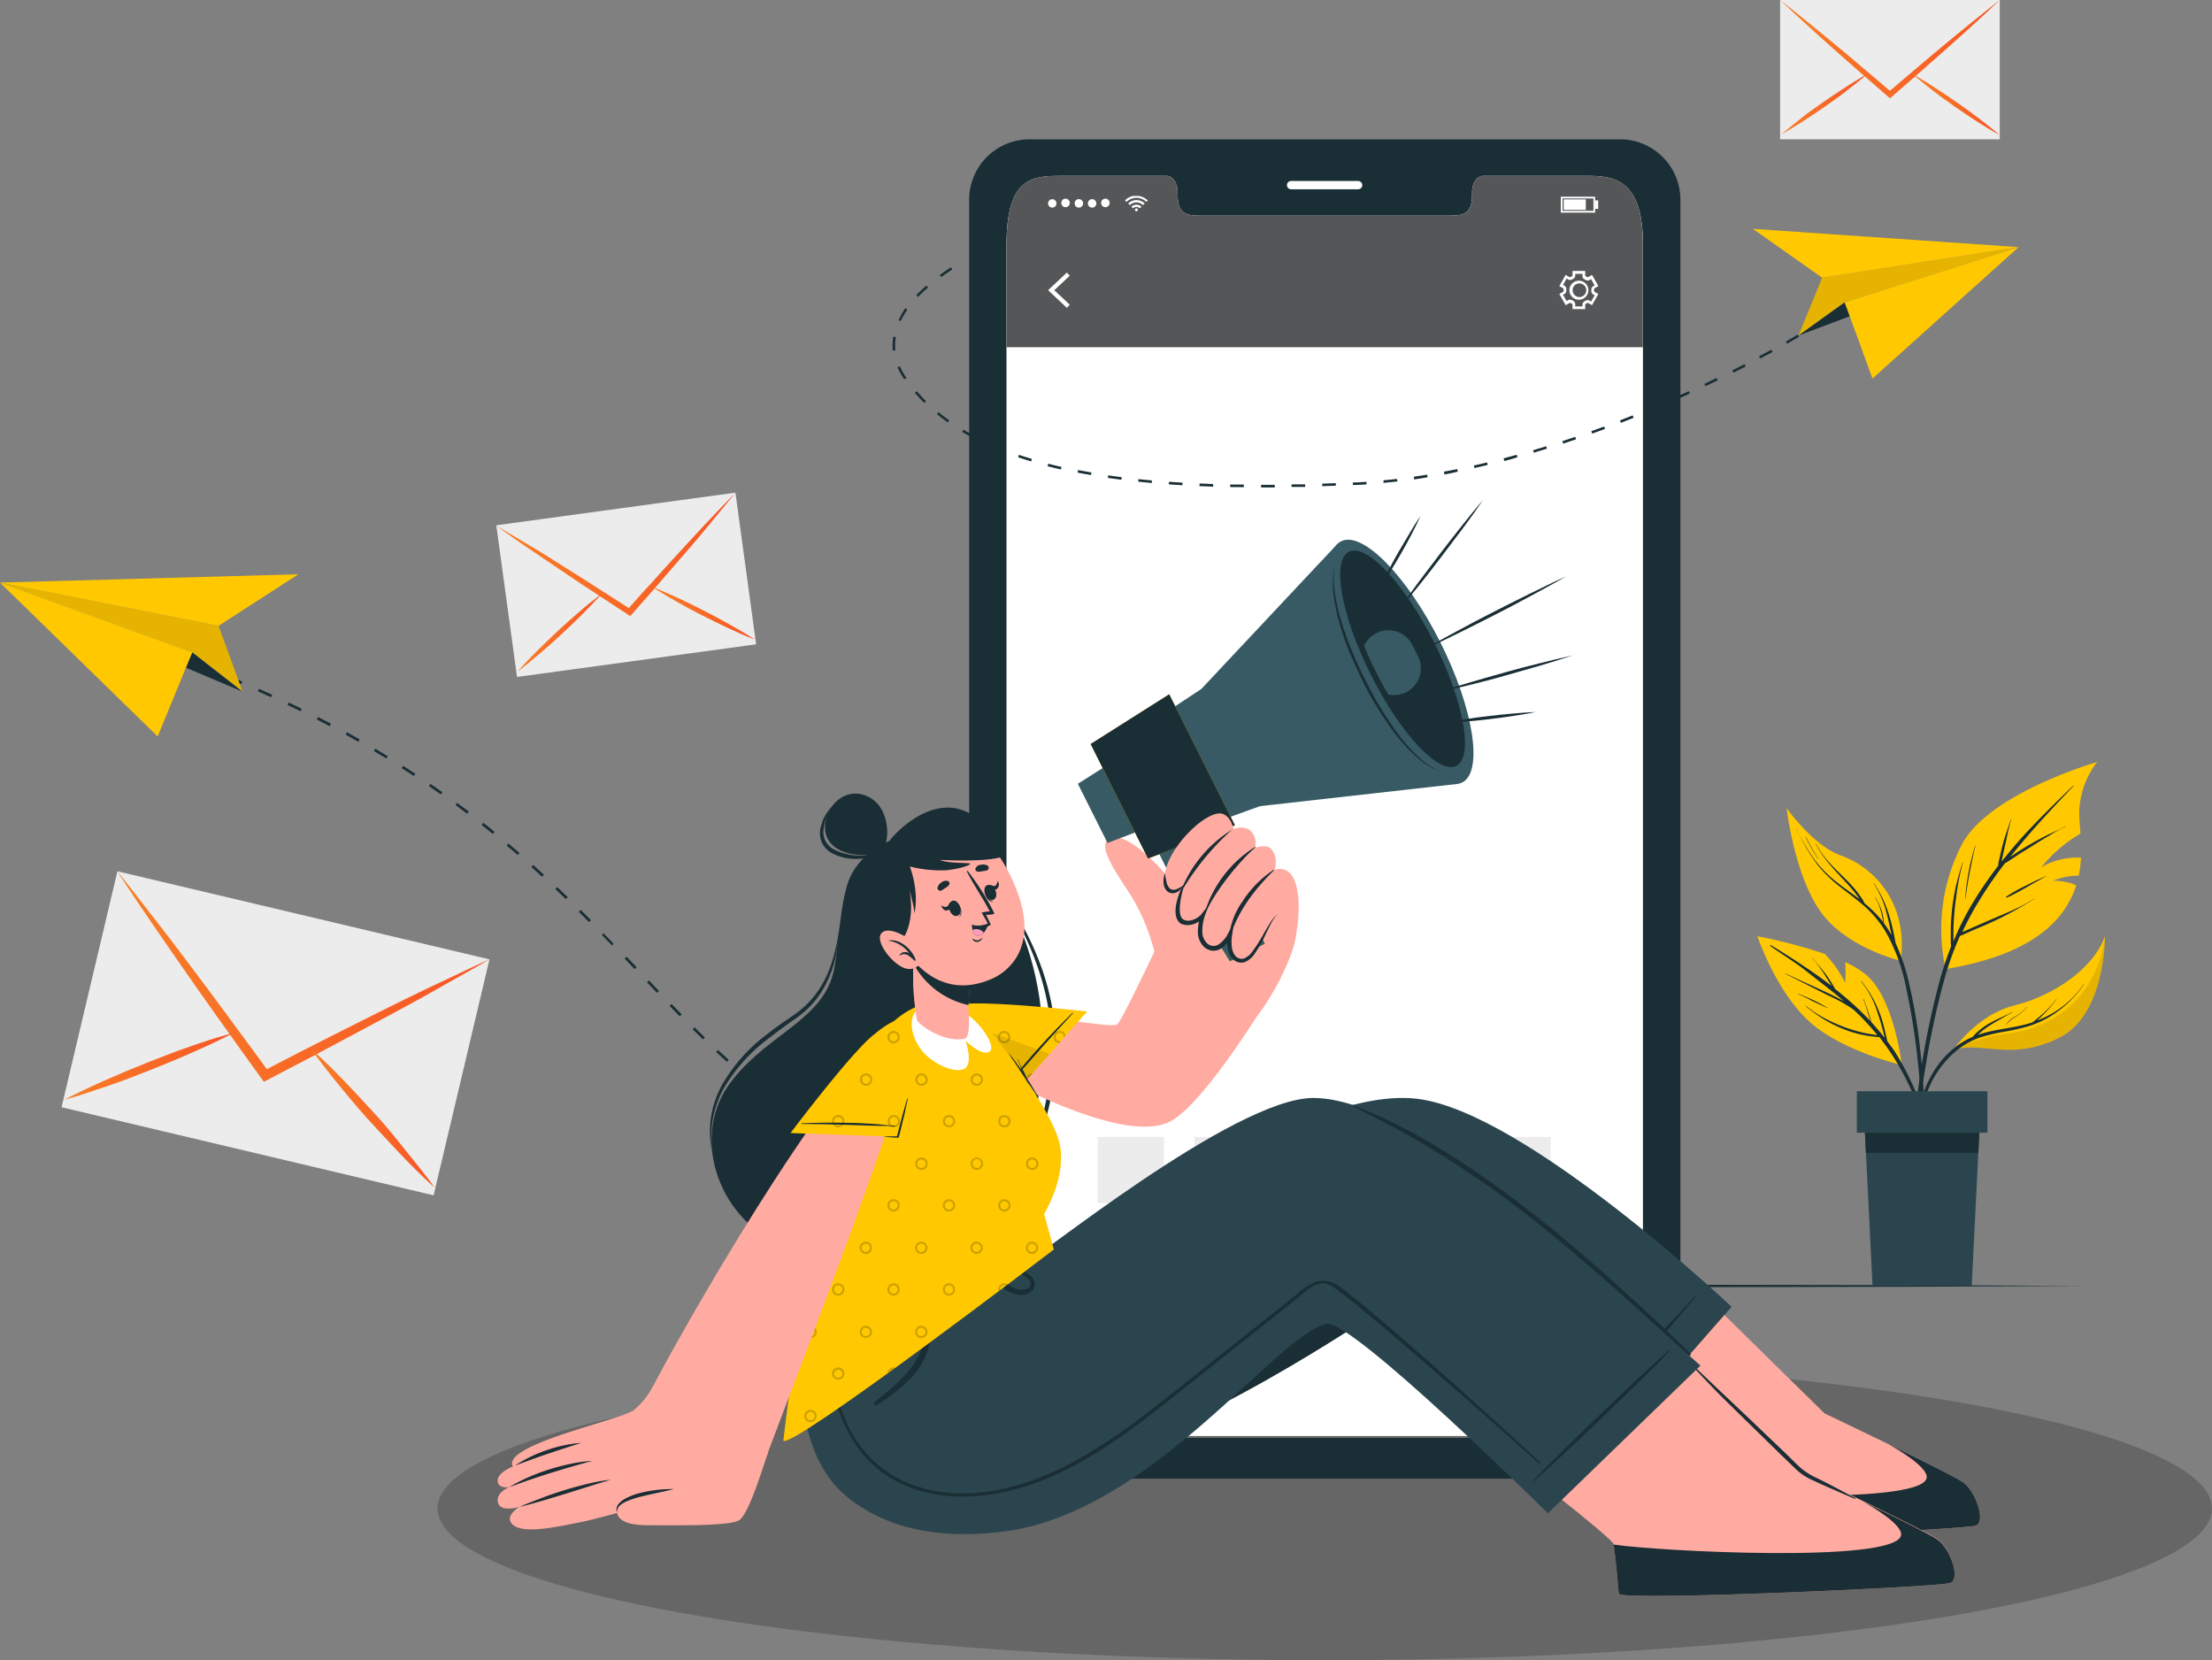 <svg xmlns="http://www.w3.org/2000/svg" xmlns:xlink="http://www.w3.org/1999/xlink" viewBox="0 0 395.85 297.07"><rect x="0" y="0" width="395.85" height="297.07" fill="#808080" stroke="none"/><defs><style>.cls-1{fill:#ececec;}.cls-2{fill:url(#linear-gradient);}.cls-3{fill:url(#linear-gradient-2);}.cls-4{fill:url(#linear-gradient-3);}.cls-5{fill:url(#linear-gradient-4);}.cls-6{fill:url(#linear-gradient-5);}.cls-7{fill:url(#linear-gradient-6);}.cls-8{fill:url(#linear-gradient-7);}.cls-9{fill:url(#linear-gradient-8);}.cls-10{fill:url(#linear-gradient-9);}.cls-11{opacity:0.2;}.cls-12,.cls-14{fill:#1a2e35;}.cls-13{fill:#ffc800;}.cls-14,.cls-15{opacity:0.1;}.cls-16{fill:#2b454e;}.cls-17{fill:none;}.cls-18{fill:#fff;}.cls-19{fill:#555658;}.cls-20{fill:#ffaba1;}.cls-21{fill:#375a64;}.cls-22{fill:#ff9abd;}</style><linearGradient id="linear-gradient" x1="88.81" y1="99.2" x2="131.61" y2="99.2" gradientUnits="userSpaceOnUse"><stop offset="0" stop-color="#f87e26"/><stop offset="1" stop-color="#f85526"/></linearGradient><linearGradient id="linear-gradient-2" x1="92.5" y1="113.22" x2="107.75" y2="113.22" xlink:href="#linear-gradient"/><linearGradient id="linear-gradient-3" x1="116.62" y1="109.71" x2="135.09" y2="109.71" xlink:href="#linear-gradient"/><linearGradient id="linear-gradient-4" x1="21.01" y1="174.74" x2="87.59" y2="174.74" xlink:href="#linear-gradient"/><linearGradient id="linear-gradient-5" x1="11.49" y1="190.75" x2="42.06" y2="190.75" xlink:href="#linear-gradient"/><linearGradient id="linear-gradient-6" x1="55.87" y1="200.23" x2="77.76" y2="200.23" xlink:href="#linear-gradient"/><linearGradient id="linear-gradient-7" x1="318.56" y1="8.79" x2="357.87" y2="8.79" xlink:href="#linear-gradient"/><linearGradient id="linear-gradient-8" x1="318.66" y1="18.72" x2="334.14" y2="18.72" xlink:href="#linear-gradient"/><linearGradient id="linear-gradient-9" x1="342.29" y1="18.72" x2="357.78" y2="18.72" xlink:href="#linear-gradient"/></defs><title>Asset 17</title><g id="Layer_2" data-name="Layer 2"><g id="Layer_1-2" data-name="Layer 1"><rect class="cls-1" x="90.46" y="90.96" width="43.19" height="27.39" transform="translate(-13.11 16.1) rotate(-7.77)"/><path class="cls-2" d="M131.61,88.16c-1.51,1.89-3.05,3.72-4.57,5.58S124,97.4,122.4,99.22s-3.24,3.77-4.88,5.64l-.14.18L113,110l-.21.24-.27-.17L107,106.45l-.19-.13q-3.12-2-6.22-4.14c-2-1.33-3.95-2.68-5.92-4s-3.94-2.73-5.9-4.15c2,1.17,4,2.41,6.06,3.61s4,2.46,6,3.72c2.23,1.39,4.47,2.8,6.7,4.24h0l5,3.21c1.31-1.48,2.64-3,4-4.43,0,0,0,0,0,0q2.66-3,5.32-5.87c1.6-1.74,3.2-3.48,4.81-5.19S130,89.83,131.61,88.16Z"/><path class="cls-3" d="M107.75,106.18s0,0,0,0l-.59.66c-1,1.06-1.94,2.07-2.94,3.07-1.22,1.22-2.48,2.41-3.74,3.59s-2.56,2.32-3.88,3.44-2.66,2.23-4,3.27c1.14-1.32,2.34-2.56,3.57-3.78s2.48-2.42,3.74-3.6,2.56-2.32,3.88-3.45c1-.89,2.12-1.78,3.23-2.62l.77-.59Z"/><path class="cls-4" d="M135.09,114.45c-1.63-.62-3.22-1.33-4.78-2.06s-3.12-1.5-4.67-2.28-3.06-1.6-4.57-2.46c-1.22-.69-2.44-1.4-3.63-2.16l-.76-.48-.06,0,.07,0,.9.36c1.29.52,2.55,1.09,3.81,1.67,1.57.73,3.12,1.5,4.66,2.28s3.06,1.61,4.57,2.46S133.63,113.49,135.09,114.45Z"/><rect class="cls-1" x="27.61" y="150.69" width="43.39" height="68.42" transform="translate(-141.98 190.28) rotate(-76.68)"/><path class="cls-5" d="M87.59,171.66c-3.3,1.94-6.62,3.75-9.93,5.64s-6.64,3.66-10,5.46-6.95,3.73-10.43,5.56l-.32.19-9.24,4.84-.46.22-.29-.4q-3.06-4.23-6.08-8.48a2.32,2.32,0,0,1-.22-.3c-2.29-3.2-4.57-6.41-6.83-9.66-2.17-3.09-4.32-6.21-6.46-9.33s-4.27-6.29-6.35-9.5c2.34,2.89,4.6,5.86,6.89,8.79s4.55,5.94,6.8,8.94c2.51,3.32,5,6.69,7.49,10.08,0,0,0,0,0,0q2.8,3.78,5.59,7.6c2.79-1.44,5.59-2.89,8.38-4.3l0,0q5.59-2.85,11.21-5.65,5-2.51,10.07-4.93C80.85,174.84,84.21,173.19,87.59,171.66Z"/><path class="cls-6" d="M42.06,184.69l-.1.05-1.26.65q-3,1.52-6.08,2.85c-2.5,1.12-5,2.16-7.58,3.18s-5.11,2-7.7,2.88-5.19,1.78-7.85,2.51c2.44-1.29,4.93-2.44,7.43-3.55s5-2.15,7.59-3.18,5.11-2,7.7-2.88c2.07-.73,4.15-1.43,6.26-2,.49-.15,1-.28,1.48-.42Z"/><path class="cls-7" d="M77.76,212.5c-2.05-1.85-4-3.8-5.89-5.77s-3.76-4-5.6-6-3.62-4.12-5.35-6.24c-1.42-1.72-2.82-3.47-4.14-5.27-.29-.38-.57-.77-.85-1.15l-.06-.09A.34.34,0,0,0,56,188l1.12,1c1.61,1.5,3.15,3.06,4.68,4.64,1.91,2,3.75,4,5.58,6S71,203.87,72.7,206,76.16,210.25,77.76,212.5Z"/><rect class="cls-1" x="318.56" width="39.31" height="24.93"/><path class="cls-8" d="M357.87,0c-1.59,1.52-3.2,3-4.8,4.47s-3.23,2.92-4.86,4.37-3.39,3-5.09,4.49l-.15.14-4.53,3.93-.23.19L338,17.4c-1.52-1.31-3-2.62-4.53-3.94l-.16-.13c-1.7-1.49-3.4-3-5.1-4.5s-3.23-2.9-4.84-4.36S320.15,1.52,318.56,0c1.69,1.3,3.35,2.67,5,4s3.33,2.72,5,4.1c1.84,1.52,3.69,3.07,5.52,4.64h0c1.38,1.16,2.75,2.34,4.13,3.51,1.37-1.17,2.74-2.35,4.12-3.51v0c1.84-1.56,3.67-3.11,5.52-4.64,1.65-1.37,3.31-2.74,5-4.09S356.18,1.3,357.87,0Z"/><path class="cls-9" d="M334.14,13.31l-.05,0-.62.53c-1,.83-2,1.63-3,2.4-1.25,1-2.53,1.87-3.82,2.78s-2.59,1.78-3.92,2.63-2.67,1.68-4,2.44c1.19-1,2.43-2,3.68-3s2.54-1.87,3.82-2.78,2.6-1.78,3.92-2.63c1.06-.68,2.14-1.35,3.23-2l.77-.44Z"/><path class="cls-10" d="M357.78,24.13c-1.39-.76-2.74-1.59-4.06-2.44s-2.63-1.74-3.92-2.63-2.57-1.82-3.82-2.78c-1-.77-2-1.57-3-2.4l-.63-.53,0,0,.06,0,.77.44c1.1.62,2.17,1.29,3.23,2,1.33.85,2.63,1.73,3.92,2.63s2.57,1.82,3.82,2.78S356.58,23.09,357.78,24.13Z"/><ellipse class="cls-11" cx="237.07" cy="269.92" rx="158.78" ry="27.15"/><polygon class="cls-12" points="131.32 230.11 161.59 229.97 191.85 229.92 252.38 229.83 312.9 229.92 343.17 229.97 373.43 230.11 343.17 230.25 312.9 230.31 252.38 230.4 191.85 230.3 161.59 230.25 131.32 230.11"/><path class="cls-13" d="M340.34,190.58s-10.76-2.44-16.66-7.88-9.19-15.17-9.19-15.17a92.75,92.75,0,0,1,12.07,3.17,20.35,20.35,0,0,1,3.65,5.17,25.25,25.25,0,0,0,0-3.7,16.44,16.44,0,0,1,3.83,2.33C339,178.78,340.34,190.58,340.34,190.58Z"/><path class="cls-12" d="M321.21,172.27c-1.47-1-3-2-4.42-3a.09.09,0,0,1,.09-.15c2.77,1.66,5.5,3.43,8.15,5.28.92.65,1.83,1.32,2.72,2l-.19-.32c-.32-.54-.66-1.07-1-1.6a22.63,22.63,0,0,0-2.28-3.05s0-.09.05,0c.84,1,1.67,1.92,2.44,2.95.36.48.7,1,1,1.5.17.27.33.54.48.82l.17.28q2.08,1.64,4,3.43,1.18,1.13,2.31,2.31c-.42-1.3-.78-2.62-1.27-3.9,0,0,.06-.06.08,0,.46,1.35,1,2.7,1.34,4.08.82.89,1.61,1.81,2.35,2.77l0-.17c-.13-.51-.25-1-.39-1.52-.26-1-.55-1.94-.88-2.89a16.58,16.58,0,0,0-2.89-5.46s0-.09.06-.05a21.06,21.06,0,0,1,4.12,8.6l.33,1.38c.05.25.12.5.16.75.32.44.64.88,1,1.34a46.55,46.55,0,0,1,4.55,8.92,104.39,104.39,0,0,1,3.45,10.76c0,.07-.09.09-.11,0-2.1-6.29-4.25-12.68-7.86-18.31-.76-1.19-1.58-2.33-2.45-3.44a20.38,20.38,0,0,1-5.24-1,23.24,23.24,0,0,1-5.24-2.53,33.23,33.23,0,0,1-2.69-2s0-.09.05-.06a21,21,0,0,0,4.93,3,26.5,26.5,0,0,0,5.43,1.83c.79.17,1.6.3,2.4.41a44,44,0,0,0-3.17-3.52c-.36-.36-.74-.71-1.11-1.06a26.59,26.59,0,0,0-4-2.28c-1.76-.85-3.5-1.75-5.25-2.64-1-.5-2-1-2.95-1.5,0,0,0-.08,0-.06,1.77.85,3.56,1.65,5.35,2.47s3.38,1.54,5,2.45l.2.12c-1.45-1.27-3-2.48-4.51-3.65S322.68,173.28,321.21,172.27Z"/><path class="cls-12" d="M321.82,177.81c.88.39,1.77.73,2.63,1.13s1.74.91,2.58,1.41c0,0,0,.07,0,.05-.86-.41-1.73-.79-2.58-1.22s-1.73-.91-2.62-1.3C321.76,177.86,321.78,177.79,321.82,177.81Z"/><path class="cls-13" d="M375.3,136.35a15.35,15.35,0,0,0-3.21,8.93c0,1,.11,2.31.22,3.9a25.51,25.51,0,0,0-7,6,12.68,12.68,0,0,1,7.1-1.7,21.53,21.53,0,0,1-.41,3.21,12.11,12.11,0,0,0-4.57.91,10.29,10.29,0,0,1,4.12.81c-1.92,6.11-7.62,12.38-23.37,15A33,33,0,0,1,351,151.29C355.67,142,375.3,136.35,375.3,136.35Z"/><path class="cls-12" d="M342.71,199.56q.42-3.9,1-7.79a155.56,155.56,0,0,1,3.18-15.42,60.48,60.48,0,0,1,2.27-7,10.63,10.63,0,0,1-.06-1.26c0-.5,0-1,0-1.51,0-1,.06-2,.15-3a35.72,35.72,0,0,1,1-5.91c.28-1.12.62-2.22.95-3.33,0-.05.08,0,.07,0a42,42,0,0,0-1.16,5.89,53.17,53.17,0,0,0-.53,5.91q0,.81,0,1.62c0,.23,0,.47,0,.7A49.55,49.55,0,0,1,352.2,163a67.86,67.86,0,0,1,5.39-8.07,3.29,3.29,0,0,1,.13-.88c.07-.35.15-.7.23-1.05.16-.72.34-1.43.53-2.15.39-1.42.91-2.8,1.36-4.21,0,0,.08,0,.07,0-.42,1.4-.69,2.84-1,4.26-.16.7-.32,1.41-.47,2.11-.08.35-.15.7-.23,1.05a.19.19,0,0,1,0,.08q1-1.2,1.95-2.37c3-3.53,6.3-6.78,9.62-10l1.24-1.18s.08,0,.05.06c-3.17,3.31-6.29,6.65-9.25,10.15-.7.84-1.39,1.68-2.07,2.53l1.07-.71c.92-.6,1.85-1.18,2.8-1.72s1.92-1.06,2.9-1.54,2.09-.91,3.06-1.48c.05,0,.08,0,0,.07a23,23,0,0,0-2.87,1.59c-1,.57-1.92,1.14-2.86,1.74S362,152.4,361.1,153s-1.52,1-2.32,1.5a75.08,75.08,0,0,0-5,7.34,53.15,53.15,0,0,0-2.61,4.95l.56-.25,1.45-.64,2.78-1.21c1.77-.77,3.56-1.48,5.29-2.32A23.68,23.68,0,0,0,364,160.8s.07,0,0,.06a61.86,61.86,0,0,1-10.42,5.38l-1.55.68c-.42.19-.85.4-1.29.57a56.14,56.14,0,0,0-2.66,7.29A146.53,146.53,0,0,0,344.73,190c-.91,5.14-1.52,10.32-2,15.52-.06.64-.12,1.29-.19,1.94a.21.21,0,0,1-.41,0C342.17,204.83,342.44,202.19,342.71,199.56Z"/><path class="cls-12" d="M352.29,156.08c.29-1.6.72-3.17,1.15-4.73,0,0,.08,0,.07,0-.4,1.54-.68,3.11-1,4.67s-.56,3.19-.78,4.79c0,0-.05,0-.05,0A44.31,44.31,0,0,1,352.29,156.08Z"/><path class="cls-12" d="M359.08,160.42a28.63,28.63,0,0,1,3.42-1.93l1.74-.86c.6-.29,1.22-.53,1.81-.83.05,0,.08,0,0,.07-.58.29-1.12.64-1.69.94s-1.16.65-1.75,1c-1.15.62-2.28,1.3-3.49,1.81A.09.09,0,0,1,359.08,160.42Z"/><path class="cls-14" d="M340.15,171.94s-10-2.38-14.53-9.06c-4.37-6.38-5.78-17.26-5.89-18.21.18.87,2.23,10.38,9,14.81C333.93,162.87,339,165.66,340.15,171.94Z"/><path class="cls-12" d="M331,154.73a12.78,12.78,0,0,1,3.67,6.05s0,0,0,0a14.93,14.93,0,0,0-3.69-6A0,0,0,1,1,331,154.73Z"/><path class="cls-13" d="M340.15,171.94s-10-2.38-14.53-9.06c-4.37-6.38-5.78-17.26-5.89-18.21a.42.42,0,0,1,0-.07s4.77,6.79,9.79,8.52S341.59,160.84,340.15,171.94Z"/><path class="cls-12" d="M321.48,148.34a39.63,39.63,0,0,0,3.08,5.27,21,21,0,0,0,4.1,4.21c1.35,1.08,2.78,2.05,4.15,3.1l0,0c-.26-.39-.54-.76-.82-1.12-.57-.73-1.19-1.42-1.82-2.1-1.24-1.34-2.5-2.66-3.61-4.11a15.79,15.79,0,0,1-1.6-2.57s.05-.07.07,0c1.62,3.36,4.84,5.51,7.15,8.36.32.4.63.82.92,1.26a5,5,0,0,1,.57,1A20.82,20.82,0,0,1,337,165a15.73,15.73,0,0,0-.4-1.93,9.63,9.63,0,0,0-1.06-2.52s0-.08.06,0a11.59,11.59,0,0,1,1.16,2.5,8.81,8.81,0,0,1,.37,2.15h0a20.11,20.11,0,0,1,1.35,2.09c0-.21-.08-.42-.13-.64-.19-1-.41-2-.67-3a17.67,17.67,0,0,0-2.4-5.61,0,0,0,0,1,.07,0,21.58,21.58,0,0,1,2.65,5.49c.32,1,.57,2,.79,3,.11.49.21,1,.31,1.48,0,.25.1.51.14.78a35.83,35.83,0,0,1,2.3,6.75,99.05,99.05,0,0,1,2.12,12.59,104.78,104.78,0,0,1,.69,13.37c0,.56,0,1.12-.08,1.68a.12.12,0,0,1-.23,0c-.09-2.21-.15-4.42-.28-6.63s-.32-4.41-.56-6.62A119.32,119.32,0,0,0,341.16,177a32.93,32.93,0,0,0-3.84-10.49,19.91,19.91,0,0,0-3.59-4.28c-1.4-1.25-2.93-2.35-4.4-3.51a23.87,23.87,0,0,1-4-3.88,31.84,31.84,0,0,1-3.17-5.14c-.23-.45-.47-.9-.71-1.34C321.4,148.34,321.46,148.3,321.48,148.34Z"/><path class="cls-12" d="M323.2,149.8a33.81,33.81,0,0,0,2.22,3.88s0,.06-.05,0a26.23,26.23,0,0,1-2.24-3.88S323.18,149.76,323.2,149.8Z"/><path class="cls-13" d="M376.69,167.53s.16,14.15-8.3,18.24-13,.68-18.75,2h0c.22-.33,4.33-6.23,10.85-7.86C367.22,178.28,374.65,173.43,376.69,167.53Z"/><path class="cls-15" d="M376.69,167.53s.16,14.15-8.3,18.24-13,.68-18.75,2h0a32.32,32.32,0,0,1,9.62-2.83C364.6,184.33,374.8,180.86,376.69,167.53Z"/><path class="cls-12" d="M349.08,188.07a14.28,14.28,0,0,1,3.37-2.28l.55-.23c.09-.12.18-.22.28-.33.26-.26.52-.52.8-.75a11.3,11.3,0,0,1,1.7-1.23c1.4-.83,2.94-1.4,4.37-2.17a0,0,0,0,1,0,.07c-.71.36-1.4.77-2.08,1.17s-1.36.77-2,1.19a14.64,14.64,0,0,0-1.68,1.25,5.66,5.66,0,0,0-.43.42,21.5,21.5,0,0,1,2.86-.76c1.55-.31,3.11-.54,4.66-.87a21.1,21.1,0,0,0,2.24-.6c.71-.57,1.41-1.13,2.07-1.74a17.43,17.43,0,0,0,2.19-2.43s.09,0,.06,0a25.18,25.18,0,0,1-3.47,3.83q.56-.21,1.08-.45a17.33,17.33,0,0,0,7.21-6,0,0,0,0,1,.07,0,19.86,19.86,0,0,1-5.84,5.6,17.21,17.21,0,0,1-3.68,1.74,34.27,34.27,0,0,1-4.58,1.09,32.91,32.91,0,0,0-4.49,1.06,13.67,13.67,0,0,0-3.76,2,17.63,17.63,0,0,0-5.07,6.29,31.67,31.67,0,0,0-2.79,10.35c0,.15-.25.15-.24,0C342.91,198.39,344.5,192.2,349.08,188.07Z"/><path class="cls-12" d="M358.9,183.46a4.89,4.89,0,0,1,1.74-1.58,6.35,6.35,0,0,0,2.07-1.71s.09,0,.06,0a7,7,0,0,1-1.83,1.63,6.6,6.6,0,0,0-2,1.65S358.88,183.49,358.9,183.46Z"/><polygon class="cls-16" points="354.41 198.52 354.03 206.3 352.85 230.07 335.1 230.07 333.92 206.3 333.53 198.52 354.41 198.52"/><polygon class="cls-12" points="354.41 198.52 354.03 206.3 333.92 206.3 333.53 198.52 354.41 198.52"/><rect class="cls-16" x="332.29" y="195.27" width="23.37" height="7.42"/><path class="cls-12" d="M290,24.93H184.15a10.8,10.8,0,0,0-10.71,10.9V253.69a10.82,10.82,0,0,0,10.71,10.91H290a10.83,10.83,0,0,0,10.72-10.91V35.83A10.81,10.81,0,0,0,290,24.93Zm4,222c0,5.74-4.29,10.38-9.59,10.38H189.73c-5.31,0-9.6-4.64-9.6-10.38V44.09c0-11.68,4.29-12.25,9.6-12.25h19c1.1,0,2,1.25,2,2.8v.67c0,3.64,2,3.65,4.43,3.65H259c2.47,0,4.45,0,4.45-3.65v-.67c0-1.55.89-2.8,2-2.8h19c5.3,0,9.59,1.55,9.59,12.25Z"/><line class="cls-17" x1="180.13" y1="234.1" x2="179.77" y2="234.1"/><path class="cls-18" d="M294,43.72V246.58c0,5.74-4.3,10.38-9.59,10.38H189.74c-5.31,0-9.61-4.64-9.61-10.38V43.72c0-11.68,4.3-12.25,9.61-12.25h19c1.1,0,2,1.25,2,2.8v.67c0,3.64,2,3.65,4.43,3.65H259c2.47,0,4.44,0,4.44-3.65v-.67c0-1.55.89-2.8,2-2.8h19C289.71,31.47,294,33,294,43.72Z"/><path class="cls-19" d="M294,43.72V62.13H180.13V43.72c0-11.68,4.3-12.25,9.61-12.25h19c1.1,0,2,1.25,2,2.8v.67c0,3.64,2,3.65,4.43,3.65H259c2.47,0,4.44,0,4.44-3.65v-.67c0-1.55.89-2.8,2-2.8h19C289.71,31.47,294,33,294,43.72Z"/><path class="cls-18" d="M243.05,33.87h-12a.74.74,0,0,1-.74-.74h0a.74.74,0,0,1,.74-.74h12a.74.74,0,0,1,.74.74h0A.74.74,0,0,1,243.05,33.87Z"/><g id="u5Zjqx"><path class="cls-18" d="M205.42,35.85l-.18.18-.1.1a2.51,2.51,0,0,0-3.54,0l-.09-.1-.19-.18h0l.23-.2a3.11,3.11,0,0,1,.54-.35,3,3,0,0,1,.71-.24l.36,0h.31l.24,0a3.12,3.12,0,0,1,1.09.36,3.19,3.19,0,0,1,.42.3,1.54,1.54,0,0,1,.19.17Z"/><path class="cls-18" d="M202.19,36.71l-.29-.29a2.08,2.08,0,0,1,2.95,0l-.29.29a1.66,1.66,0,0,0-1.19-.49A1.64,1.64,0,0,0,202.19,36.71Z"/><path class="cls-18" d="M204.27,37l-.29.28a.86.86,0,0,0-.61-.25.83.83,0,0,0-.61.26l-.28-.29A1.26,1.26,0,0,1,204.27,37Z"/><path class="cls-18" d="M203.63,37.55a.26.26,0,1,1-.52,0,.26.26,0,1,1,.52,0Z"/></g><path class="cls-18" d="M187.56,36.4a.75.75,0,1,1,1.5,0,.75.75,0,1,1-1.5,0Z"/><path class="cls-18" d="M189.93,36.4a.76.76,0,1,1,1.51,0,.76.76,0,0,1-1.51,0Z"/><path class="cls-18" d="M192.31,36.4a.76.76,0,1,1,.75.75A.75.75,0,0,1,192.31,36.4Z"/><path class="cls-18" d="M194.69,36.4a.75.75,0,0,1,.75-.76.76.76,0,0,1,.76.76.75.75,0,0,1-.76.75A.74.74,0,0,1,194.69,36.4Z"/><path class="cls-18" d="M197.06,36.4a.76.76,0,1,1,1.51,0,.76.76,0,0,1-1.51,0Z"/><path class="cls-18" d="M285.46,38.05h-6.14V35.2h6.14Zm-5.83-.32h5.52V35.51h-5.52Z"/><rect class="cls-18" x="279.83" y="35.68" width="3.96" height="1.88"/><rect class="cls-18" x="285.46" y="35.86" width="0.55" height="1.52"/><polygon class="cls-18" points="190.92 55.08 187.56 51.93 190.92 48.78 191.44 49.34 188.67 51.93 191.44 54.53 190.92 55.08"/><path class="cls-18" d="M283.68,55.31h-2.27v-.79a.2.2,0,0,0-.1-.16,2,2,0,0,1-.25-.14.19.19,0,0,0-.19,0l-.69.39-1.13-2,.68-.39a.2.2,0,0,0,.09-.17s0-.1,0-.15,0-.09,0-.14a.19.19,0,0,0-.09-.17l-.68-.4,1.13-2,.68.39a.17.17,0,0,0,.19,0,1.74,1.74,0,0,1,.26-.15.18.18,0,0,0,.1-.16v-.79h2.27v.79a.18.18,0,0,0,.1.16,1.28,1.28,0,0,1,.25.15.17.17,0,0,0,.19,0l.68-.39,1.14,2-.69.4a.18.18,0,0,0-.08.17v.28a.15.15,0,0,0,.08.17l.69.4-1.14,2-.68-.39a.19.19,0,0,0-.19,0,2,2,0,0,1-.25.14.2.2,0,0,0-.1.16Zm-1.78-.48h1.29v-.31a.66.66,0,0,1,.37-.59l.2-.12a.66.66,0,0,1,.7,0l.27.15.64-1.12-.26-.15a.67.67,0,0,1-.33-.62v-.24a.66.66,0,0,1,.33-.61l.26-.15-.64-1.13-.27.16a.66.66,0,0,1-.69,0l-.21-.12a.65.65,0,0,1-.37-.59V49H281.9v.3a.67.67,0,0,1-.37.59l-.21.12a.68.68,0,0,1-.7,0l-.26-.16-.65,1.13.27.15a.65.65,0,0,1,.32.61v.24a.66.66,0,0,1-.32.62l-.27.15.65,1.12.26-.15a.66.66,0,0,1,.7,0l.21.12a.68.68,0,0,1,.37.59Zm.64-1.2a1.7,1.7,0,1,1,1.71-1.7A1.7,1.7,0,0,1,282.54,53.63Zm0-2.91a1.22,1.22,0,0,0,0,2.43,1.22,1.22,0,1,0,0-2.43Z"/><rect class="cls-1" x="196.44" y="203.45" width="11.84" height="11.84"/><rect class="cls-1" x="213.75" y="203.45" width="11.84" height="11.84"/><rect class="cls-1" x="231.05" y="203.45" width="11.84" height="11.84"/><rect class="cls-1" x="248.36" y="203.45" width="11.84" height="11.84"/><rect class="cls-1" x="265.66" y="203.45" width="11.84" height="11.84"/><rect class="cls-1" x="196.08" y="221.54" width="81.06" height="1.28"/><rect class="cls-1" x="196.08" y="224.91" width="81.06" height="1.28"/><rect class="cls-1" x="196.08" y="228.29" width="81.06" height="1.28"/><rect class="cls-1" x="196.08" y="231.66" width="37.63" height="1.28"/><path class="cls-12" d="M210.05,86.73l-.87-.06,0-.46.87.06,1.56.1,0,.46Zm-3.91-.3-2.43-.24,0-.45,2.42.23Zm8.52.56,0-.46c.81,0,1.62.07,2.44.09l0,.46Zm5.49.17v-.45c.8,0,1.62,0,2.44,0v.46Zm-19.47-1.32-2.42-.32.06-.46c.79.12,1.6.23,2.41.33Zm25,1.38v-.46h2.44v.46ZM195.24,85c-.82-.14-1.62-.28-2.4-.43l.09-.45,2.39.43Zm35.89,2.13v-.46l2.43,0v.46ZM189.85,84c-.81-.18-1.6-.38-2.38-.57l.12-.45c.77.2,1.55.39,2.36.57Zm46.77,3v-.45l2.43-.09,0,.45Zm5.49-.22,0-.45.63,0,1.8-.11,0,.46-1.81.1Zm-57.58-4.22c-.79-.23-1.58-.48-2.33-.74l.14-.43c.75.25,1.53.5,2.32.73Zm63.06,3.85,0-.46c.81-.07,1.62-.16,2.42-.25l.06.45Zm5.47-.65-.06-.45,2.4-.37.08.45C254.67,85.55,253.87,85.68,253.06,85.79Zm-73.74-5c-.77-.31-1.52-.62-2.25-1l.18-.42c.73.32,1.48.64,2.24.94Zm79.16,4.09-.08-.45c.8-.14,1.6-.3,2.39-.46l.09.45C260.08,84.6,259.28,84.76,258.48,84.9Zm-84.17-6.37c-.73-.39-1.45-.79-2.13-1.2l.23-.4c.68.41,1.39.81,2.12,1.19Zm89.55,5.27-.1-.45c.79-.17,1.58-.36,2.37-.55l.1.45Zm5.33-1.3-.11-.44,2.35-.63.12.44C270.77,82.08,270,82.3,269.19,82.5Zm-99.58-6.85c-.67-.48-1.32-1-1.94-1.49l.29-.36c.61.51,1.26,1,1.92,1.48ZM274.49,81l-.13-.43,2.33-.71.14.43ZM165.39,72.1c-.58-.58-1.14-1.18-1.67-1.8l.35-.29c.52.6,1.08,1.2,1.65,1.77Zm114.35,7.28-.15-.43,2.31-.78.15.43C281.29,78.87,280.51,79.13,279.74,79.38Zm5.19-1.79-.15-.43,2.29-.84.16.43ZM161.84,67.88a12.71,12.71,0,0,1-1.23-2.15l.42-.19a13.25,13.25,0,0,0,1.18,2.08Zm128.24,7.78-.17-.43,2.27-.9.17.43Zm5.09-2.06-.17-.43c.76-.31,1.51-.63,2.24-1l.18.42ZM159.77,62.74a10.48,10.48,0,0,1,0-1.68q0-.41.09-.81l.46.07q-.06.39-.09.78a8.47,8.47,0,0,0,0,1.59Zm140.45,8.67L300,71c.76-.33,1.5-.67,2.22-1l.19.41C301.72,70.74,301,71.07,300.22,71.41Zm5-2.3L305,68.7l2.19-1.06.2.41Zm-144-11.62-.41-.19A14.84,14.84,0,0,1,162,55.16l.38.27A14.26,14.26,0,0,0,161.16,57.49Zm149,9.2-.21-.41,2.18-1.11.21.41ZM315,64.15l-.21-.4L317,62.58l.22.4Zm-150.73-11L164,52.8c.55-.57,1.15-1.14,1.79-1.69l.3.34C165.43,52,164.84,52.56,164.3,53.11Zm155.55,8.37-.23-.4c1.37-.78,2.1-1.24,2.11-1.24l.24.39S321.23,60.69,319.85,61.48ZM168.44,49.58l-.27-.37c.64-.46,1.32-.93,2-1.38l.25.38C169.74,48.66,169.07,49.12,168.44,49.58Z"/><polygon class="cls-13" points="326.09 49.7 321.85 60.04 330.12 54.1 361.24 44.22 326.09 49.7"/><polygon class="cls-15" points="326.09 49.7 321.85 60.04 330.12 54.1 361.24 44.22 326.09 49.7"/><polygon class="cls-12" points="331.05 56.58 321.85 60.04 330.12 54.1 331.05 56.58"/><polygon class="cls-13" points="330.12 54.1 361.24 44.22 335.09 67.75 330.12 54.1"/><polygon class="cls-13" points="326.09 49.7 313.68 40.95 361.24 44.22 326.09 49.7"/><path class="cls-12" d="M180,212.94v-.49c.87,0,1.73-.08,2.58-.16l0,.48C181.71,212.86,180.83,212.91,180,212.94Zm-3.27-.06c-.86,0-1.73-.12-2.61-.23l.06-.48c.86.1,1.73.18,2.57.23Zm9.12-.6-.1-.48c.86-.18,1.7-.4,2.5-.65l.14.47C187.53,211.87,186.68,212.09,185.8,212.28Zm-15-.12c-.84-.15-1.7-.33-2.56-.54l.11-.47c.86.2,1.71.38,2.54.53Zm-5.72-1.37c-.82-.24-1.66-.51-2.49-.79l.16-.46c.82.28,1.65.54,2.47.78Zm-5.55-1.91c-.81-.31-1.62-.65-2.42-1l.19-.45c.8.34,1.61.67,2.4,1Zm-5.39-2.35c-.77-.37-1.55-.76-2.34-1.16l.23-.43c.78.4,1.55.79,2.32,1.16Zm-5.2-2.71c-.77-.43-1.52-.86-2.26-1.31l.26-.41c.73.44,1.48.87,2.24,1.3Zm-5-3c-.73-.48-1.46-1-2.17-1.45l.28-.4q1.06.74,2.16,1.44Zm-4.82-3.34c-.7-.52-1.4-1-2.08-1.57l.3-.38c.68.52,1.37,1.05,2.07,1.56Zm-4.62-3.6c-.68-.56-1.34-1.12-2-1.68l.32-.37c.65.56,1.32,1.12,2,1.67ZM130.08,190c-.65-.58-1.29-1.16-1.92-1.76l.33-.35c.63.59,1.27,1.17,1.91,1.75Zm-4.27-4c-.63-.61-1.25-1.21-1.86-1.83l.34-.34,1.85,1.82Zm-4.16-4.13L119.83,180l.35-.34,1.82,1.86Zm-4.07-4.21-1.8-1.88.35-.34,1.8,1.89Zm-4-4.24-1.8-1.88.36-.34,1.79,1.89Zm-4.05-4.23c-.59-.62-1.2-1.24-1.8-1.86L108,167c.6.62,1.21,1.24,1.81,1.87ZM105.41,165l-1.83-1.84.34-.34,1.84,1.84Zm-4.15-4.11c-.62-.6-1.24-1.2-1.88-1.8l.34-.35,1.88,1.8Zm-4.25-4c-.63-.58-1.27-1.17-1.92-1.75l.33-.36c.65.58,1.29,1.17,1.92,1.75ZM92.66,153c-.65-.57-1.31-1.13-2-1.69l.31-.37c.67.56,1.33,1.13,2,1.69Zm-4.47-3.77c-.67-.54-1.34-1.08-2-1.62l.3-.38c.69.54,1.37,1.08,2,1.63Zm-4.59-3.61-2.08-1.56.29-.39,2.08,1.56Zm-4.71-3.46c-.7-.5-1.41-1-2.13-1.48l.27-.41,2.14,1.49Zm-4.83-3.3c-.71-.47-1.44-.94-2.18-1.41l.26-.41c.74.47,1.47.94,2.19,1.42Zm-4.93-3.13c-.73-.45-1.47-.89-2.23-1.34l.25-.42c.76.45,1.5.9,2.23,1.35Zm-5-3c-.75-.43-1.51-.85-2.27-1.27l.23-.43,2.28,1.28ZM59,129.94l-2.3-1.2.22-.44,2.31,1.21Zm-5.2-2.66c-.77-.38-1.55-.76-2.34-1.13l.21-.44L54,126.84Zm-5.29-2.51-2.36-1.07.19-.44,2.38,1.07Zm-5.34-2.36c-.79-.34-1.59-.68-2.4-1l.19-.45c.81.33,1.61.67,2.4,1Z"/><path class="cls-12" d="M37.57,120.11l-1.2-.47.17-.46,1.21.48Z"/><polygon class="cls-13" points="39.11 111.99 43.4 123.76 34.4 116.73 0 104.25 39.11 111.99"/><polygon class="cls-15" points="39.11 111.99 43.4 123.76 34.4 116.73 0 104.25 39.11 111.99"/><polygon class="cls-12" points="33.25 119.47 43.4 123.76 34.4 116.73 33.25 119.47"/><polygon class="cls-13" points="34.4 116.73 0 104.25 28.22 131.79 34.4 116.73"/><polygon class="cls-13" points="39.11 111.99 53.41 102.76 0 104.25 39.11 111.99"/><path class="cls-12" d="M169.85,150.76c12.92,6.1,21,31.14,14.48,51.49-7,22-29.55,26.2-42.5,21.5-13.74-5-17.9-20.18-11.65-29.26,6-8.77,15.95-11.37,18.64-19.39,1.29-3.84,1.11-10.93,2.77-16.68C153.44,152,162,147.07,169.85,150.76Z"/><path class="cls-12" d="M174.83,154.25a55.06,55.06,0,0,1,11.54,18.85A44.82,44.82,0,0,1,188.8,184a43.43,43.43,0,0,1,.11,5.59,49.29,49.29,0,0,1-.6,5.55c-1.24,7.31-4.23,14.51-9.39,20a31.46,31.46,0,0,1-8.93,6.61,32.12,32.12,0,0,1-10.64,3.08,32.36,32.36,0,0,0,19.13-10.1A38,38,0,0,0,187.53,195a50.14,50.14,0,0,0,.63-5.46,41.92,41.92,0,0,0-.08-5.49,45.94,45.94,0,0,0-2.29-10.73,55.3,55.3,0,0,0-4.57-10A57.29,57.29,0,0,0,174.83,154.25Z"/><path class="cls-12" d="M150.26,165.75a34,34,0,0,1-.87,6.09,19.63,19.63,0,0,1-2.42,5.7,16.34,16.34,0,0,1-4.3,4.51c-1.68,1.19-3.34,2.36-4.93,3.62a30.58,30.58,0,0,0-8.12,8.92,18.25,18.25,0,0,0-2.13,11.75,17.59,17.59,0,0,1-.29-6.14,16.62,16.62,0,0,1,.69-3,18,18,0,0,1,1.21-2.86,29.77,29.77,0,0,1,8.15-9.25c1.62-1.29,3.33-2.44,5-3.6a16.68,16.68,0,0,0,4.2-4.26C148.77,173.87,149.69,169.78,150.26,165.75Z"/><path class="cls-20" d="M353.57,273c-1.9.73-57.05,3.18-59.21,2-.23-.14-.17-2.57-1-8.87,0-.3-1.3-1.47-3.26-3.11-7.38-6.19-24.71-19.22-24.71-19.22l27.52-23.91,26.67,26.22,6.94,6.81s22.54,10.71,24.77,12.32S355.47,272.29,353.57,273Z"/><path class="cls-12" d="M353.57,273c-1.9.72-57.05,3.19-59.21,2-.23-.14-.17-2.57-1-8.87,7.89,1.2,49.94,3.39,51.4-1.57.57-1.95-5.68-5.5-6.81-6.13,5.95,2.89,12.22,6,13.34,6.81C353.52,266.82,355.47,272.29,353.57,273Z"/><path class="cls-16" d="M309.88,233.84l-4.25,4.84-21.18,24.18s-29.16-21.19-37.72-28.18c-.27-.23-33.94,23.59-58.55,28.18-18.87,3.53-31.71-3.59-39.1-21.19l31.18-13.8c26.15-12.89,55.6-33.4,73.42-31.24C273,199,309.88,233.84,309.88,233.84Z"/><path class="cls-12" d="M303.22,232.07c-4.35,4.71-3.17,3.3-7.46,8.05-2.11,2.33-12.7,14-14.31,16.48,0,.06.05.13.1.09,2.29-1.89,12.63-13.78,14.69-16.14,4.21-4.83,2.95-3.49,7.11-8.36A.09.09,0,1,0,303.22,232.07Z"/><path class="cls-12" d="M302.26,242.53l-17.81,20.33s-29.16-21.19-37.72-28.18c-.27-.23-33.94,23.59-58.55,28.18-18.87,3.53-31.71-3.59-39.1-21.19l31.18-13.81c3.47-1.71,7-3.54,10.53-5.44C218.18,227.41,278.2,238.21,302.26,242.53Z"/><path class="cls-20" d="M349,283.26c-1.9.73-57,3.19-59.21,2-.23-.14-.17-2.58-1-8.87,0-.3-1.3-1.47-3.26-3.12C278.2,267.05,260.87,254,260.87,254l27.52-23.92,26.68,26.22,6.93,6.82s22.54,10.71,24.77,12.32S350.93,282.53,349,283.26Z"/><path class="cls-12" d="M349,283.26c-1.91.73-57.06,3.19-59.22,2-.23-.14-.17-2.58-1-8.87,7.89,1.19,49.94,3.38,51.4-1.57.58-1.95-5.68-5.51-6.81-6.14,5.95,2.89,12.22,6,13.34,6.81C349,277.07,350.93,282.53,349,283.26Z"/><path class="cls-12" d="M332,268.07c-2.24-1.19-4.47-2.41-6.75-3.53a12.48,12.48,0,0,1-3-1.86c-.93-.85-1.81-1.75-2.72-2.63-3.7-3.53-7.39-7.07-11.12-10.57q-3-2.85-6-5.73c-.05-.05-.13,0-.09.07.13.2,3.49,3.79,5.1,5.42,1.82,1.82,3.66,3.62,5.51,5.42l5.48,5.36c.92.9,1.85,1.79,2.78,2.68a10.17,10.17,0,0,0,2.81,2c2.61,1.23,5.27,2.36,7.92,3.51C332,268.26,332.08,268.12,332,268.07Z"/><path class="cls-16" d="M144,236.19s-4.06,22.15,7.53,31.62c8.34,6.82,19.29,7.5,28.77,6.15,26.2-3.73,48.39-35.37,57.1-37.06C241.87,236,277,270.8,277,270.8l27.3-26.43c-6.95-6-48.35-47.9-69.26-47.9-14.31,0-50.58,29.72-51.45,29.37-1.43-.57-7.78-3.61-7.78-3.61Z"/><path class="cls-12" d="M298.79,241.57c-3.41,2.87-6.61,6-9.84,9.07s-6.41,6.12-9.56,9.23c-1.79,1.77-3.57,3.54-5.29,5.37a0,0,0,1,0,.07.06c3.38-2.92,6.61-6,9.85-9.06s6.41-6.12,9.57-9.23c1.79-1.75,3.6-3.51,5.29-5.36C298.94,241.59,298.85,241.51,298.79,241.57Z"/><path class="cls-12" d="M165.7,232.78c0-.12-.23,0-.2.08a14.5,14.5,0,0,1-1.16,9.86c-1.77,3.39-5,5.81-7.85,8.22-.27.23.08.66.38.49A29.62,29.62,0,0,0,162,247.6,14.27,14.27,0,0,0,165.5,243,12.65,12.65,0,0,0,165.7,232.78Z"/><path class="cls-12" d="M184.11,228.07c-.81-.6-1.65-1.14-2.48-1.71-1.95-1.35-3.91-2.7-5.91-4-.19-.12-.42.18-.23.32,1.41,1.07,2.86,2.08,4.31,3.11L182,227.4a13.82,13.82,0,0,1,2.1,1.54,1,1,0,0,1-.5,1.73,2.81,2.81,0,0,1-2.07-.17,26,26,0,0,1-4.12-2.53L175,226.4c-.87-.55-1.77-1.05-2.64-1.59-.05,0-.12.05-.07.09.81.64,1.57,1.33,2.38,2s1.61,1.27,2.43,1.89,1.56,1.15,2.36,1.7a7.81,7.81,0,0,0,2.24,1.11c1.29.35,3.27,0,3.47-1.65A2.11,2.11,0,0,0,184.11,228.07Z"/><path class="cls-12" d="M302.51,242.26c-1.72-1.77-3.54-3.46-5.33-5.16s-3.59-3.35-5.41-5c-3.65-3.33-7.34-6.61-11.11-9.79S273,216.06,269,213.14s-8-5.64-12.18-8.13c-2.1-1.26-4.25-2.47-6.44-3.56a69.46,69.46,0,0,0-6.56-3c-.61-.23-1.22-.45-1.82-.7-.09,0-.17.09-.08.13,1.12.51,2.2,1.1,3.3,1.65s2.15,1.1,3.21,1.67c2.15,1.13,4.28,2.33,6.36,3.57q6.31,3.75,12.29,8c4,2.85,7.85,5.87,11.63,9s7.55,6.37,11.23,9.66,7.28,6.59,10.94,9.86l1.4,1.22A.15.15,0,0,0,302.51,242.26Z"/><path class="cls-12" d="M275.6,261.71c-8.42-8-31.2-28.39-36.36-31.81a4.56,4.56,0,0,0-3.56-.58,9.58,9.58,0,0,0-3.44,2.14l-3.75,3-7.69,6.1c-4.81,3.81-9.59,7.67-14.45,11.43a110.7,110.7,0,0,1-13.57,9.24c-9.15,5.08-20.7,8.33-30.78,3.94a20.61,20.61,0,0,1-10.33-10.24A45.15,45.15,0,0,1,148,240.35c-.13-1.2-.24-2.41-.34-3.61a0,0,0,1,0-.09,0c.47,9.36,1.95,20.23,9.88,26.39,8.43,6.55,20.28,5.41,29.59,1.58,10.43-4.29,19.18-11.77,27.92-18.71l15.28-12.14c1.23-1,2.44-2,3.71-3s2.77-1.64,4.22-.79c4.83,2.81,36.12,30.82,37.23,31.8A.14.14,0,0,0,275.6,261.71Z"/><path class="cls-20" d="M169.65,187.42c5.62,3.41,29.7,17.48,39.28,13.49,5.73-2.39,16.1-19,20.09-25.6,2.24-3.7-19.75-10.53-21.47-7-2.94,6-6.74,14.21-7.64,15s-15.85-2.11-26.8-2.86C163.25,179.75,165.7,185,169.65,187.42Z"/><path class="cls-20" d="M231.92,167.58c-.67,4.54-5.66,13.29-7.68,14.94s-17.17-6.34-17.64-9,3-17.75,6.39-20.94S232.61,162.88,231.92,167.58Z"/><path class="cls-20" d="M206.73,170.87a37.86,37.86,0,0,0-4.12-10.27c-2.36-3.74-6.28-9-4.32-10.37,4-2.76,13.82,10.43,13.82,10.43s3.38,6.51-.37,9.6A4.85,4.85,0,0,1,206.73,170.87Z"/><polygon class="cls-13" points="220.08 172.02 226.35 168.88 217.25 150.74 209.33 154.71 220.08 172.02"/><polygon class="cls-21" points="209.33 154.71 213.43 161.32 220.09 172.02 226.35 168.88 217.26 150.74 209.33 154.71"/><polygon class="cls-12" points="209.33 154.71 213.43 161.32 220.72 157.66 217.26 150.74 209.33 154.71"/><rect class="cls-21" x="207.47" y="147.35" width="11.03" height="8.38" transform="translate(471.3 191.58) rotate(153.38)"/><polygon class="cls-21" points="198.2 150.84 206.25 147.77 200.17 135.64 192.89 140.25 198.2 150.84"/><polygon class="cls-21" points="202.91 131.27 211.88 149.16 225.5 144.25 260.9 140.27 239.37 97.3 214.99 123.28 202.91 131.27"/><path class="cls-21" d="M243.89,121.92c6,11.92,13.93,20,17.76,18.11s2.1-13.15-3.88-25.07-13.93-20-17.76-18.11S237.92,110,243.89,121.92Z"/><path class="cls-12" d="M245.32,120.73c5.31,10.59,12.16,17.9,15.29,16.32s1.38-11.43-3.92-22-12.15-17.9-15.29-16.32S240,110.15,245.32,120.73Z"/><path class="cls-21" d="M246.25,120.27q1.06,2.12,2.19,4a4.8,4.8,0,0,0,5.32-6.84l-1-2a4.8,4.8,0,0,0-6.44-2.14,4.74,4.74,0,0,0-2.2,2.27C244.74,117.11,245.45,118.68,246.25,120.27Z"/><polygon class="cls-13" points="205.44 153.63 221 147.68 209.24 124.23 195.17 133.14 205.44 153.63"/><polygon class="cls-12" points="205.44 153.63 221 147.68 209.24 124.23 195.17 133.14 205.44 153.63"/><path class="cls-12" d="M238.83,101.25a15.07,15.07,0,0,0-.14,5.4,34.54,34.54,0,0,0,1.15,5.32c.23.87.55,1.72.83,2.59s.63,1.69,1,2.53.7,1.67,1.09,2.49.77,1.64,1.17,2.45a60.1,60.1,0,0,0,5.7,9.24,31.69,31.69,0,0,0,3.66,4,13.12,13.12,0,0,0,4.6,2.82,13.25,13.25,0,0,1-4.42-3,31.72,31.72,0,0,1-3.52-4.07,63.54,63.54,0,0,1-5.55-9.24,64,64,0,0,1-4.16-9.94,33.78,33.78,0,0,1-1.27-5.23A15.63,15.63,0,0,1,238.83,101.25Z"/><path class="cls-12" d="M254.2,92.37c-.72,1-1.39,2.09-2,3.15s-1.29,2.14-1.91,3.22-1.23,2.18-1.8,3.29l-.86,1.67c-.27.57-.56,1.12-.81,1.7.36-.51.7-1,1-1.56l1-1.59c.67-1.06,1.29-2.14,1.92-3.23s1.23-2.17,1.8-3.28S253.68,93.52,254.2,92.37Z"/><path class="cls-12" d="M258,129.42c1.42,0,2.82-.17,4.23-.29s2.8-.27,4.2-.43,2.8-.35,4.19-.56l2.09-.33c.7-.13,1.39-.24,2.09-.39-.71,0-1.41.08-2.12.11l-2.11.17c-1.4.12-2.8.28-4.2.44s-2.8.34-4.19.56S259.37,129.13,258,129.42Z"/><path class="cls-12" d="M281.45,117.28c-2,.44-4,.93-6.05,1.44s-4,1-6,1.58-4,1.11-6,1.71l-3,.89c-1,.32-2,.63-3,1,1-.21,2-.46,3-.69l3-.74c2-.5,4-1,6-1.59s4-1.11,6-1.71S279.49,117.94,281.45,117.28Z"/><path class="cls-12" d="M265.41,89.46c-1.38,1.59-2.7,3.23-4,4.87s-2.61,3.3-3.89,5-2.55,3.34-3.79,5l-1.85,2.55c-.6.86-1.22,1.71-1.81,2.58.69-.79,1.35-1.61,2-2.41l2-2.45c1.32-1.64,2.6-3.3,3.89-5s2.54-3.34,3.78-5S264.22,91.2,265.41,89.46Z"/><path class="cls-12" d="M254.4,116.44c2.21-1,4.39-2.06,6.57-3.13s4.34-2.18,6.5-3.27,4.31-2.24,6.45-3.39l3.2-1.74c1.05-.59,2.12-1.17,3.17-1.78-1.11.49-2.2,1-3.3,1.54l-3.27,1.59c-2.18,1.07-4.34,2.18-6.51,3.27s-4.3,2.24-6.44,3.39S256.5,115.23,254.4,116.44Z"/><path class="cls-20" d="M208.71,158.58c.94,2.24,3-.16,3-.16s-2.19,4.18-.32,6.11,4.24-1.12,4.41-1.33c-.11.22-2,4.11,0,5.86s4.09-1.59,4.21-1.82c0,.25-.54,3.47,1.34,4.45,3.23,1.66,4.73-6.55,7.22-8.12,0,0,3.14,3.92,3.26,4s1.59-7.78-.71-11a2.54,2.54,0,0,0-3-.91s.79-2.45-.8-3.88c-.82-.73-2.72-.08-2.72-.08a3.18,3.18,0,0,0-.94-3.17,3.05,3.05,0,0,0-2.91-.14s-.36-2.16-1.89-2.73C215.83,144.47,206.7,153.78,208.71,158.58Z"/><path class="cls-12" d="M220.51,148.45s0-.08,0,0a22.56,22.56,0,0,0-8.84,10.14c-.06.14.14.28.23.15A46.11,46.11,0,0,1,220.51,148.45Z"/><path class="cls-12" d="M224.68,151.62s0-.1-.07-.07a21.17,21.17,0,0,0-9,11.67c0,.17.08.37.15.17C217,160.16,221.48,154.36,224.68,151.62Z"/><path class="cls-12" d="M220.12,167.62c1.51-4.71,4.38-8.46,7.88-11.89.05,0,0-.1-.07-.08a19,19,0,0,0-5.57,5.65,13.06,13.06,0,0,0-2.4,6.27C220,167.66,220.09,167.72,220.12,167.62Z"/><path class="cls-12" d="M211.67,158.44c-.06.16.25.08.19.25-.26.69-1.45,5-.11,5.83,1.07.68,2.73-.28,3.22-.9l1.24-1.56-.62,1.89a8.3,8.3,0,0,0-.43,2.61,2.92,2.92,0,0,0,.85,2.23,1.67,1.67,0,0,0,2.09.2,5.08,5.08,0,0,0,1.65-1.92l1.11-2.08-.37,2.32a7.56,7.56,0,0,0-.06,2,3.13,3.13,0,0,0,.62,1.71,1.51,1.51,0,0,0,1.5.51,3.27,3.27,0,0,0,1.47-1.13,26.59,26.59,0,0,0,2.2-3.45c.35-.6.69-1.2,1.07-1.79a5,5,0,0,1,1.37-1.55,5.5,5.5,0,0,0-1.21,1.65c-.32.6-.62,1.23-.92,1.85a23.08,23.08,0,0,1-2.06,3.64,3.89,3.89,0,0,1-1.73,1.42,2.12,2.12,0,0,1-2.23-.67,3.85,3.85,0,0,1-.83-2.11,8.3,8.3,0,0,1,0-2.17l.75.24a5.86,5.86,0,0,1-1.93,2.28,2.47,2.47,0,0,1-1.59.38,2.73,2.73,0,0,1-1.46-.69,3.72,3.72,0,0,1-1.08-2.82,9,9,0,0,1,.52-2.86l.62.34c-.65.76-2.39,2-4.19,1.19C209.18,163.78,211.24,159.25,211.67,158.44Z"/><path class="cls-12" d="M211.75,158.42a4.56,4.56,0,0,1-1.3.72,1.11,1.11,0,0,1-1.13-.17,2.34,2.34,0,0,1-.58-1.18c-.1-.48-.19-1-.26-1.51a3.84,3.84,0,0,0-.26,1.58,2.29,2.29,0,0,0,.65,1.62,1.59,1.59,0,0,0,.9.36,1.68,1.68,0,0,0,.89-.21A2.6,2.6,0,0,0,211.75,158.42Z"/><path class="cls-13" d="M194.55,181,181.92,195.3a142.28,142.28,0,0,1-12.85-7.57c-5.76-4.13-5.58-7.24,3.07-8.07C177.93,179.1,194.55,181,194.55,181Z"/><path class="cls-11" d="M184.7,192.09a1.11,1.11,0,0,0-1.11,1.1.63.63,0,0,0,0,.19L184,193a.69.69,0,0,1,.4-.45h0l.35-.4Zm6-6.74a1.07,1.07,0,0,0-1.06-.86,1.1,1.1,0,0,0-1.1,1.1,1.08,1.08,0,0,0,1,1.08l.32-.36a.76.76,0,0,1-.21,0,.75.75,0,1,1,.75-.75.49.49,0,0,1,0,.12Zm-11-.86a1.1,1.1,0,1,0,1.1,1.1A1.09,1.09,0,0,0,179.74,184.49Zm0,1.85a.75.75,0,1,1,.75-.75A.76.76,0,0,1,179.74,186.34Zm-9.91-1.85a1.1,1.1,0,1,0,1.1,1.1A1.1,1.1,0,0,0,169.83,184.49Zm0,1.85a.75.75,0,1,1,.76-.75A.76.76,0,0,1,169.83,186.34Z"/><path class="cls-12" d="M191.91,181.25c-2,1.95-3.93,3.93-5.79,6-.93,1-1.85,2.08-2.74,3.14s-1.69,2.21-2.6,3.25c-.05.06.05.13.09.07.86-1.09,1.87-2.07,2.78-3.11s1.83-2.08,2.76-3.12c1.85-2.06,3.7-4.13,5.59-6.16C192.06,181.27,192,181.2,191.91,181.25Z"/><path class="cls-15" d="M187.86,188.57l-5.93,6.73a142,142,0,0,1-12.86-7.56c-4.12-3-5.2-5.4-2.3-6.85C172.06,182.82,181.9,186.41,187.86,188.57Z"/><path class="cls-13" d="M186.85,217.21l1.74,6.38S142.27,259,140.18,257.83c0,0,6.86-61.8,18.72-74.06,5.94-6.14,12.71-5.5,16.93-1,1.07,1.14,12.67,15.66,13.88,22.29C190.77,210.9,186.85,217.21,186.85,217.21Z"/><path class="cls-12" d="M186,196.71q-1.06-2-2.26-3.81a12.22,12.22,0,0,0-.65-1.37c-.33-.65-.65-1.3-.94-2a0,0,0,1,0-.08,0q.45,1,.84,2s0,.08,0,.11c-.3-.42-.6-.84-.91-1.25a21.54,21.54,0,0,0-1.49-1.93s-.07,0,0,0c.39.7.88,1.36,1.31,2s.89,1.4,1.36,2.09c.9,1.36,1.83,2.71,2.75,4.06A0,0,0,0,0,186,196.71Z"/><path class="cls-11" d="M159.92,184.49a1.1,1.1,0,1,0,1.1,1.1A1.09,1.09,0,0,0,159.92,184.49Zm0,1.85a.75.75,0,0,1,0-1.5.75.75,0,0,1,0,1.5Zm9.91-1.85a1.1,1.1,0,1,0,1.1,1.1A1.1,1.1,0,0,0,169.83,184.49Zm0,1.85a.75.75,0,1,1,.76-.75A.76.76,0,0,1,169.83,186.34Zm-18.78,13.94c-.13.4-.25.8-.37,1.21a1,1,0,0,0,.43-.85A1,1,0,0,0,151.05,200.28Zm8.87-.75a1.1,1.1,0,1,0,1.1,1.11A1.1,1.1,0,0,0,159.92,199.53Zm0,1.86a.75.75,0,1,1,0-1.5.75.75,0,0,1,0,1.5Zm9.91-1.86a1.1,1.1,0,1,0,1.1,1.11A1.11,1.11,0,0,0,169.83,199.53Zm0,1.86a.75.75,0,1,1,.76-.75A.76.76,0,0,1,169.83,201.39Zm9.91-1.86a1.1,1.1,0,1,0,1.1,1.11A1.1,1.1,0,0,0,179.74,199.53Zm0,1.86a.75.75,0,1,1,.75-.75A.76.76,0,0,1,179.74,201.39ZM155,192.09a1.1,1.1,0,1,0,1.09,1.1A1.1,1.1,0,0,0,155,192.09Zm0,1.85a.75.75,0,1,1,0-1.5.75.75,0,0,1,0,1.5Zm9.91-1.85a1.1,1.1,0,1,0,1.1,1.1A1.11,1.11,0,0,0,164.88,192.09Zm0,1.85a.75.75,0,1,1,0-1.5.75.75,0,0,1,0,1.5Zm9.9-1.85a1.1,1.1,0,1,0,1.1,1.1A1.09,1.09,0,0,0,174.78,192.09Zm0,1.85a.75.75,0,1,1,.75-.75A.75.75,0,0,1,174.78,193.94Zm8.82-.8a.11.11,0,0,0,0,.05,1.13,1.13,0,0,0,.72,1C184.08,193.86,183.84,193.5,183.6,193.14ZM150,214.59a1.1,1.1,0,1,0,1.1,1.1A1.1,1.1,0,0,0,150,214.59Zm0,1.85a.75.75,0,1,1,.76-.75A.76.76,0,0,1,150,216.44Zm9.91-1.85a1.1,1.1,0,1,0,1.1,1.1A1.09,1.09,0,0,0,159.92,214.59Zm0,1.85a.75.75,0,0,1,0-1.5.75.75,0,1,1,0,1.5Zm9.91-1.85a1.1,1.1,0,1,0,1.1,1.1A1.1,1.1,0,0,0,169.83,214.59Zm0,1.85a.75.75,0,1,1,.76-.75A.76.76,0,0,1,169.83,216.44Zm9.91-1.85a1.1,1.1,0,1,0,1.1,1.1A1.09,1.09,0,0,0,179.74,214.59Zm0,1.85a.75.75,0,1,1,.75-.75A.76.76,0,0,1,179.74,216.44ZM155,207.13a1.11,1.11,0,1,0,1.09,1.11A1.11,1.11,0,0,0,155,207.13Zm0,1.87a.75.75,0,0,1-.75-.76.75.75,0,1,1,.75.76Zm9.91-1.87a1.11,1.11,0,1,0,1.1,1.11A1.11,1.11,0,0,0,164.88,207.13Zm0,1.87a.76.76,0,0,1-.76-.76.76.76,0,1,1,.76.76Zm9.9-1.87a1.11,1.11,0,1,0,1.1,1.11A1.1,1.1,0,0,0,174.78,207.13Zm0,1.87a.75.75,0,0,1-.74-.76.75.75,0,1,1,1.49,0A.75.75,0,0,1,174.78,209Zm9.92-1.87a1.11,1.11,0,1,0,1.1,1.11A1.11,1.11,0,0,0,184.7,207.13Zm0,1.87a.76.76,0,0,1-.76-.76.76.76,0,1,1,.76.76ZM150,229.64a1.1,1.1,0,1,0,1.1,1.1A1.1,1.1,0,0,0,150,229.64Zm0,1.85a.75.75,0,1,1,.76-.75A.76.76,0,0,1,150,231.49Zm9.91-1.85a1.1,1.1,0,1,0,1.1,1.1A1.09,1.09,0,0,0,159.92,229.64Zm0,1.85a.75.75,0,1,1,0-1.5.75.75,0,0,1,0,1.5Zm9.91-1.85a1.1,1.1,0,1,0,1.1,1.1A1.1,1.1,0,0,0,169.83,229.64Zm0,1.85a.75.75,0,1,1,.76-.75A.76.76,0,0,1,169.83,231.49Zm9.91-1.85a1.09,1.09,0,0,0-1.09,1.1.87.87,0,0,0,.06.32,2.77,2.77,0,0,0,.29-.22.31.31,0,0,1,0-.1.75.75,0,0,1,.75-.75.73.73,0,0,1,.3.07l.32-.24A1.1,1.1,0,0,0,179.74,229.64Zm-34.06-7.26-.09.4a.69.69,0,0,1,.22.52.77.77,0,0,1-.45.68l-.07.38a1.08,1.08,0,0,0,.86-1.06A1.1,1.1,0,0,0,145.68,222.38Zm9.29-.19a1.1,1.1,0,1,0,1.09,1.11A1.1,1.1,0,0,0,155,222.19Zm0,1.85a.75.75,0,1,1,.74-.74A.75.75,0,0,1,155,224Zm9.91-1.85a1.1,1.1,0,1,0,1.1,1.11A1.11,1.11,0,0,0,164.88,222.19Zm0,1.85a.75.75,0,1,1,.75-.74A.76.76,0,0,1,164.88,224Zm9.9-1.85a1.1,1.1,0,1,0,1.1,1.11A1.1,1.1,0,0,0,174.78,222.19Zm0,1.85a.75.75,0,1,1,.75-.74A.74.74,0,0,1,174.78,224Zm9.92-1.85a1.1,1.1,0,1,0,1.1,1.11A1.11,1.11,0,0,0,184.7,222.19Zm0,1.85a.75.75,0,1,1,.75-.74A.76.76,0,0,1,184.7,224ZM150,244.69a1.1,1.1,0,1,0,1.1,1.1A1.1,1.1,0,0,0,150,244.69Zm0,1.86a.76.76,0,0,1-.75-.76.76.76,0,0,1,1.51,0A.77.77,0,0,1,150,246.55Zm9.91-1.86a1.1,1.1,0,0,0-1.09,1.06l.42-.29h0a.71.71,0,0,1,.56-.4h0l.41-.31A1.06,1.06,0,0,0,159.92,244.69Zm-14.86-7.46a1.1,1.1,0,1,0,0,2.2,1.1,1.1,0,0,0,0-2.2Zm0,1.86a.75.75,0,1,1,.75-.75A.76.76,0,0,1,145.06,239.09Zm9.91-1.86a1.1,1.1,0,1,0,0,2.2,1.1,1.1,0,0,0,0-2.2Zm0,1.86a.75.75,0,1,1,.74-.75A.75.75,0,0,1,155,239.09Zm9.91-1.86a1.1,1.1,0,1,0,0,2.2,1.1,1.1,0,1,0,0-2.2Zm0,1.86a.75.75,0,1,1,.75-.75A.76.76,0,0,1,164.88,239.09Zm-19.82,13.2a1.1,1.1,0,1,0,1.09,1.11A1.1,1.1,0,0,0,145.06,252.29Zm0,1.85a.75.75,0,1,1,.75-.74A.76.76,0,0,1,145.06,254.14Z"/><path class="cls-20" d="M158.63,184.41c-16.33,17-40.15,60.06-43.09,66.24-2,4.19,19.91,15.24,20.84,12.19,1.19-3.9,20.28-52.09,25.35-70.28C164.53,182.54,162,180.89,158.63,184.41Z"/><path class="cls-20" d="M137.41,260c-.76,2.09-3.36,11-5.18,12.06s-11.37.87-16.18.87-5.76-1.35-5.69-3,10.18-2,10.18-2-13.48,3.87-16.88,4.5S92.45,275,91.32,272.2c-.51-1.27,1.63-2.55,1.63-2.55s-3.28,1-3.8-.67c-.59-1.86,2-2.88,2-2.88s-2,.41-2.09-1.1c-.11-3.38,12.72-5,12.72-5s-9.82,4.78-10.14,2c-.43-3.81,19.7-8,21.79-9.67a14.17,14.17,0,0,0,3.36-4.14Z"/><path class="cls-12" d="M110.44,270.73a1.48,1.48,0,0,1,.45-1.29,4.26,4.26,0,0,1,1.18-.76,15.64,15.64,0,0,1,2.76-.9c1.89-.48,3.84-.82,5.77-1.32a23.34,23.34,0,0,0-5.94.67,11,11,0,0,0-2.84,1.08,3.84,3.84,0,0,0-1.18,1A1.52,1.52,0,0,0,110.44,270.73Z"/><path class="cls-12" d="M93,269.65c1.39-.34,2.76-.73,4.12-1.12s2.73-.82,4.09-1.23l4.06-1.27c1.35-.43,2.71-.85,4.08-1.25a31.59,31.59,0,0,0-4.22.75c-1.39.32-2.76.71-4.12,1.13s-2.72.87-4,1.37S94.25,269.05,93,269.65Z"/><path class="cls-12" d="M106,261.41a26.75,26.75,0,0,0-3.89.53,38,38,0,0,0-3.81,1,33.87,33.87,0,0,0-3.68,1.38,28.18,28.18,0,0,0-3.5,1.8c1.24-.43,2.45-.9,3.69-1.32s2.45-.83,3.69-1.21,2.48-.76,3.73-1.12S104.77,261.75,106,261.41Z"/><path class="cls-12" d="M104.05,258.19a23.88,23.88,0,0,0-6.19,1.3,24.61,24.61,0,0,0-5.7,2.76c2-.71,3.94-1.46,5.92-2.12S102,258.83,104.05,258.19Z"/><path class="cls-13" d="M141.47,202.75l19.06.67a142.89,142.89,0,0,0,3.35-14.53c1-7-1.42-9-8-3.33C151.52,189.38,141.47,202.75,141.47,202.75Z"/><path class="cls-11" d="M155,192.09a1.1,1.1,0,1,0,1.09,1.1A1.1,1.1,0,0,0,155,192.09Zm0,1.85a.75.75,0,1,1,0-1.5.75.75,0,0,1,0,1.5Zm4.95,5.59a1.1,1.1,0,1,0,1.1,1.11A1.1,1.1,0,0,0,159.92,199.53Zm0,1.86a.75.75,0,1,1,0-1.5.75.75,0,0,1,0,1.5ZM150,199.53a1.1,1.1,0,1,0,0,2.2,1.1,1.1,0,1,0,0-2.2Zm0,1.86a.75.75,0,1,1,.76-.75A.76.76,0,0,1,150,201.39Zm9.91-16.9a1.1,1.1,0,1,0,1.1,1.1A1.09,1.09,0,0,0,159.92,184.49Zm0,1.85a.75.75,0,0,1,0-1.5.75.75,0,0,1,0,1.5Z"/><path class="cls-12" d="M158.21,203.34c.21,0,2.17,0,2.31,0,.28-1.09.54-2.19.84-3.28.14-.54.3-1.09.46-1.63s.36-1.28.52-1.8c0-.09.13-.06.11,0-.14.71-.27,1.23-.39,1.84s-.23,1.08-.37,1.62c-.29,1.14-.54,2.37-.88,3.49a18.24,18.24,0,0,1-2.61-.21S158.18,203.35,158.21,203.34Z"/><path class="cls-12" d="M143.47,201c2.78-.1,5.56-.15,8.34-.08,1.39,0,2.77.09,4.16.17s2.76.29,4.15.35c.07,0,.06.12,0,.12-1.38-.13-2.79-.07-4.17-.13l-4.16-.14c-2.77-.08-5.55-.16-8.32-.17C143.38,201.13,143.39,201,143.47,201Z"/><path class="cls-18" d="M167.07,179.49c-5.72.58-4.19,6.34-1.67,9,1.68,1.77,5.08,3.54,7,2.84s.41-5.07.41-5.07,3.23,3.13,4.42,1.77S173,178.9,167.07,179.49Z"/><path class="cls-20" d="M164.1,182.51c.32.82,4.68,4.11,8.51,3.37,1.24-.24.67-5.51.67-5.51l0-.52.55-7.33-9.11-4.13-1.31-.54s0,2,0,4.53v.35c0,.15,0,.28,0,.41,0,.38,0,.76,0,1.14s0,.57,0,.88,0,.6,0,.91A47.92,47.92,0,0,0,164.1,182.51Z"/><path class="cls-12" d="M163.43,172.38a14.77,14.77,0,0,0,9.89,7.47l.55-7.33-9.11-4.13-1.31-.54S163.43,169.87,163.43,172.38Z"/><path class="cls-20" d="M181.29,157.7c5.31,11.75-1.13,16.26-3.67,17.4-2.3,1-10.27,4.27-16.76-6.87s-2.71-17.32,2.43-20S176,146,181.29,157.7Z"/><path class="cls-12" d="M176.58,155.76c-.3.08-.58.1-.88.15a1.48,1.48,0,0,1-.93,0,.47.47,0,0,1-.2-.52,1.13,1.13,0,0,1,1-.65,1.66,1.66,0,0,1,1.19.17A.49.49,0,0,1,176.58,155.76Z"/><path class="cls-12" d="M168.49,159.34c.27-.14.49-.32.74-.48s.53-.31.67-.64a.48.48,0,0,0-.2-.53,1.15,1.15,0,0,0-1.14.16,1.65,1.65,0,0,0-.77.93A.49.49,0,0,0,168.49,159.34Z"/><path class="cls-12" d="M171.54,161.74s0,.06,0,.1c.36.8.63,1.78,0,2.35,0,0,0,.06,0,0C172.39,163.74,172,162.44,171.54,161.74Z"/><path class="cls-12" d="M170.46,161.19c-1.34.44-.37,3.1.88,2.69S171.59,160.82,170.46,161.19Z"/><path class="cls-12" d="M170,161.52c-.17.24-.3.59-.57.72s-.66,0-1-.23c0,0,0,0,0,.05.18.51.57,1,1.14.84s.72-.7.66-1.26C170.2,161.54,170.06,161.43,170,161.52Z"/><path class="cls-12" d="M176.19,159.55s.08,0,.09,0c.27.84.72,1.75,1.56,1.76,0,0,0,0,0,0C176.9,161.6,176.31,160.39,176.19,159.55Z"/><path class="cls-12" d="M176.62,158.42c1.29-.57,2.35,2.06,1.15,2.59S175.53,158.91,176.62,158.42Z"/><path class="cls-12" d="M177.24,158.38c.26.05.57.22.82.14s.4-.47.47-.82c0,0,0,0,.05,0a1.06,1.06,0,0,1-.18,1.37c-.41.27-.9,0-1.22-.48C177.12,158.52,177.13,158.35,177.24,158.38Z"/><path class="cls-12" d="M174.14,168a1.34,1.34,0,0,0,.86.27,2.36,2.36,0,0,0,.83-.5,0,0,0,0,1,0,0,1.18,1.18,0,0,1-.92.79.91.91,0,0,1-.89-.53S174.1,168,174.14,168Z"/><path class="cls-12" d="M176.44,163.7s.63,1.16.85,1.74c0,.05-.1.13-.3.21,0,0,0,0,0,0a2.93,2.93,0,0,1-3.06,0c-.06,0,0-.13.06-.11a4.42,4.42,0,0,0,2.78-.24c0-.17-1.15-2-1.07-2a5.2,5.2,0,0,1,1.43-.2c-1.25-2.46-2.89-4.7-4.1-7.16,0-.09.08-.17.13-.1a44.32,44.32,0,0,1,4.75,7.53C178.06,163.69,176.71,163.71,176.44,163.7Z"/><path class="cls-12" d="M176.83,165.27a3.62,3.62,0,0,1-.77,1.64,1.71,1.71,0,0,1-.84.5c-.72.15-1-.42-1.17-1a4,4,0,0,1-.1-.91A4.6,4.6,0,0,0,176.83,165.27Z"/><path class="cls-22" d="M176.06,166.91a1.71,1.71,0,0,1-.84.5c-.72.15-1-.42-1.17-1A1.66,1.66,0,0,1,176.06,166.91Z"/><path class="cls-12" d="M161,168.44c1.31-.61,3.35-5.69.89-12.23,0,0,1.8,6,1.7,7s1.14-2.85-.77-8.15a22.85,22.85,0,0,0,6.47.67c2.75-.29,4.25-.91,4.36-1.16s-4,0-5.42-.7c0,0,7.79.46,10.91-.5.36-.12-2.07-7.49-8-8.7s-12,5-13.25,7.74c0,0-2.21,1.26-3.39,5.73S159.55,169.1,161,168.44Z"/><path class="cls-20" d="M163.13,168.29s-4-2.86-5.38-1.31,2.54,6.35,4.83,6.4A2.19,2.19,0,0,0,165,171.3Z"/><path class="cls-12" d="M158.92,168.33s0,0,0,0a5.52,5.52,0,0,1,3.83,2.31,1.2,1.2,0,0,0-1.8.29,0,0,0,0,0,.06.06,1.34,1.34,0,0,1,1.55,0,6.41,6.41,0,0,1,1.06.89c.11.1.32,0,.22-.18l0,0C163.22,169.86,160.92,167.83,158.92,168.33Z"/><path class="cls-12" d="M158.05,151.85c-1.51,1.58-6.83,1.68-9.21-.76-3.27-3.36.58-10.39,5.64-8.87S159.22,150.63,158.05,151.85Z"/><path class="cls-12" d="M148.9,144.28a9.44,9.44,0,0,0-1.54,4.28,3.51,3.51,0,0,0,2,3.5,8.2,8.2,0,0,0,2.1.75,9.41,9.41,0,0,0,2.24.28,7.66,7.66,0,0,0,4.35-1.24,6.69,6.69,0,0,1-4.33,1.84,9.37,9.37,0,0,1-2.42-.17,9,9,0,0,1-2.31-.79,4.36,4.36,0,0,1-1.81-1.75,4.19,4.19,0,0,1-.4-2.47A7.87,7.87,0,0,1,148.9,144.28Z"/></g></g></svg>